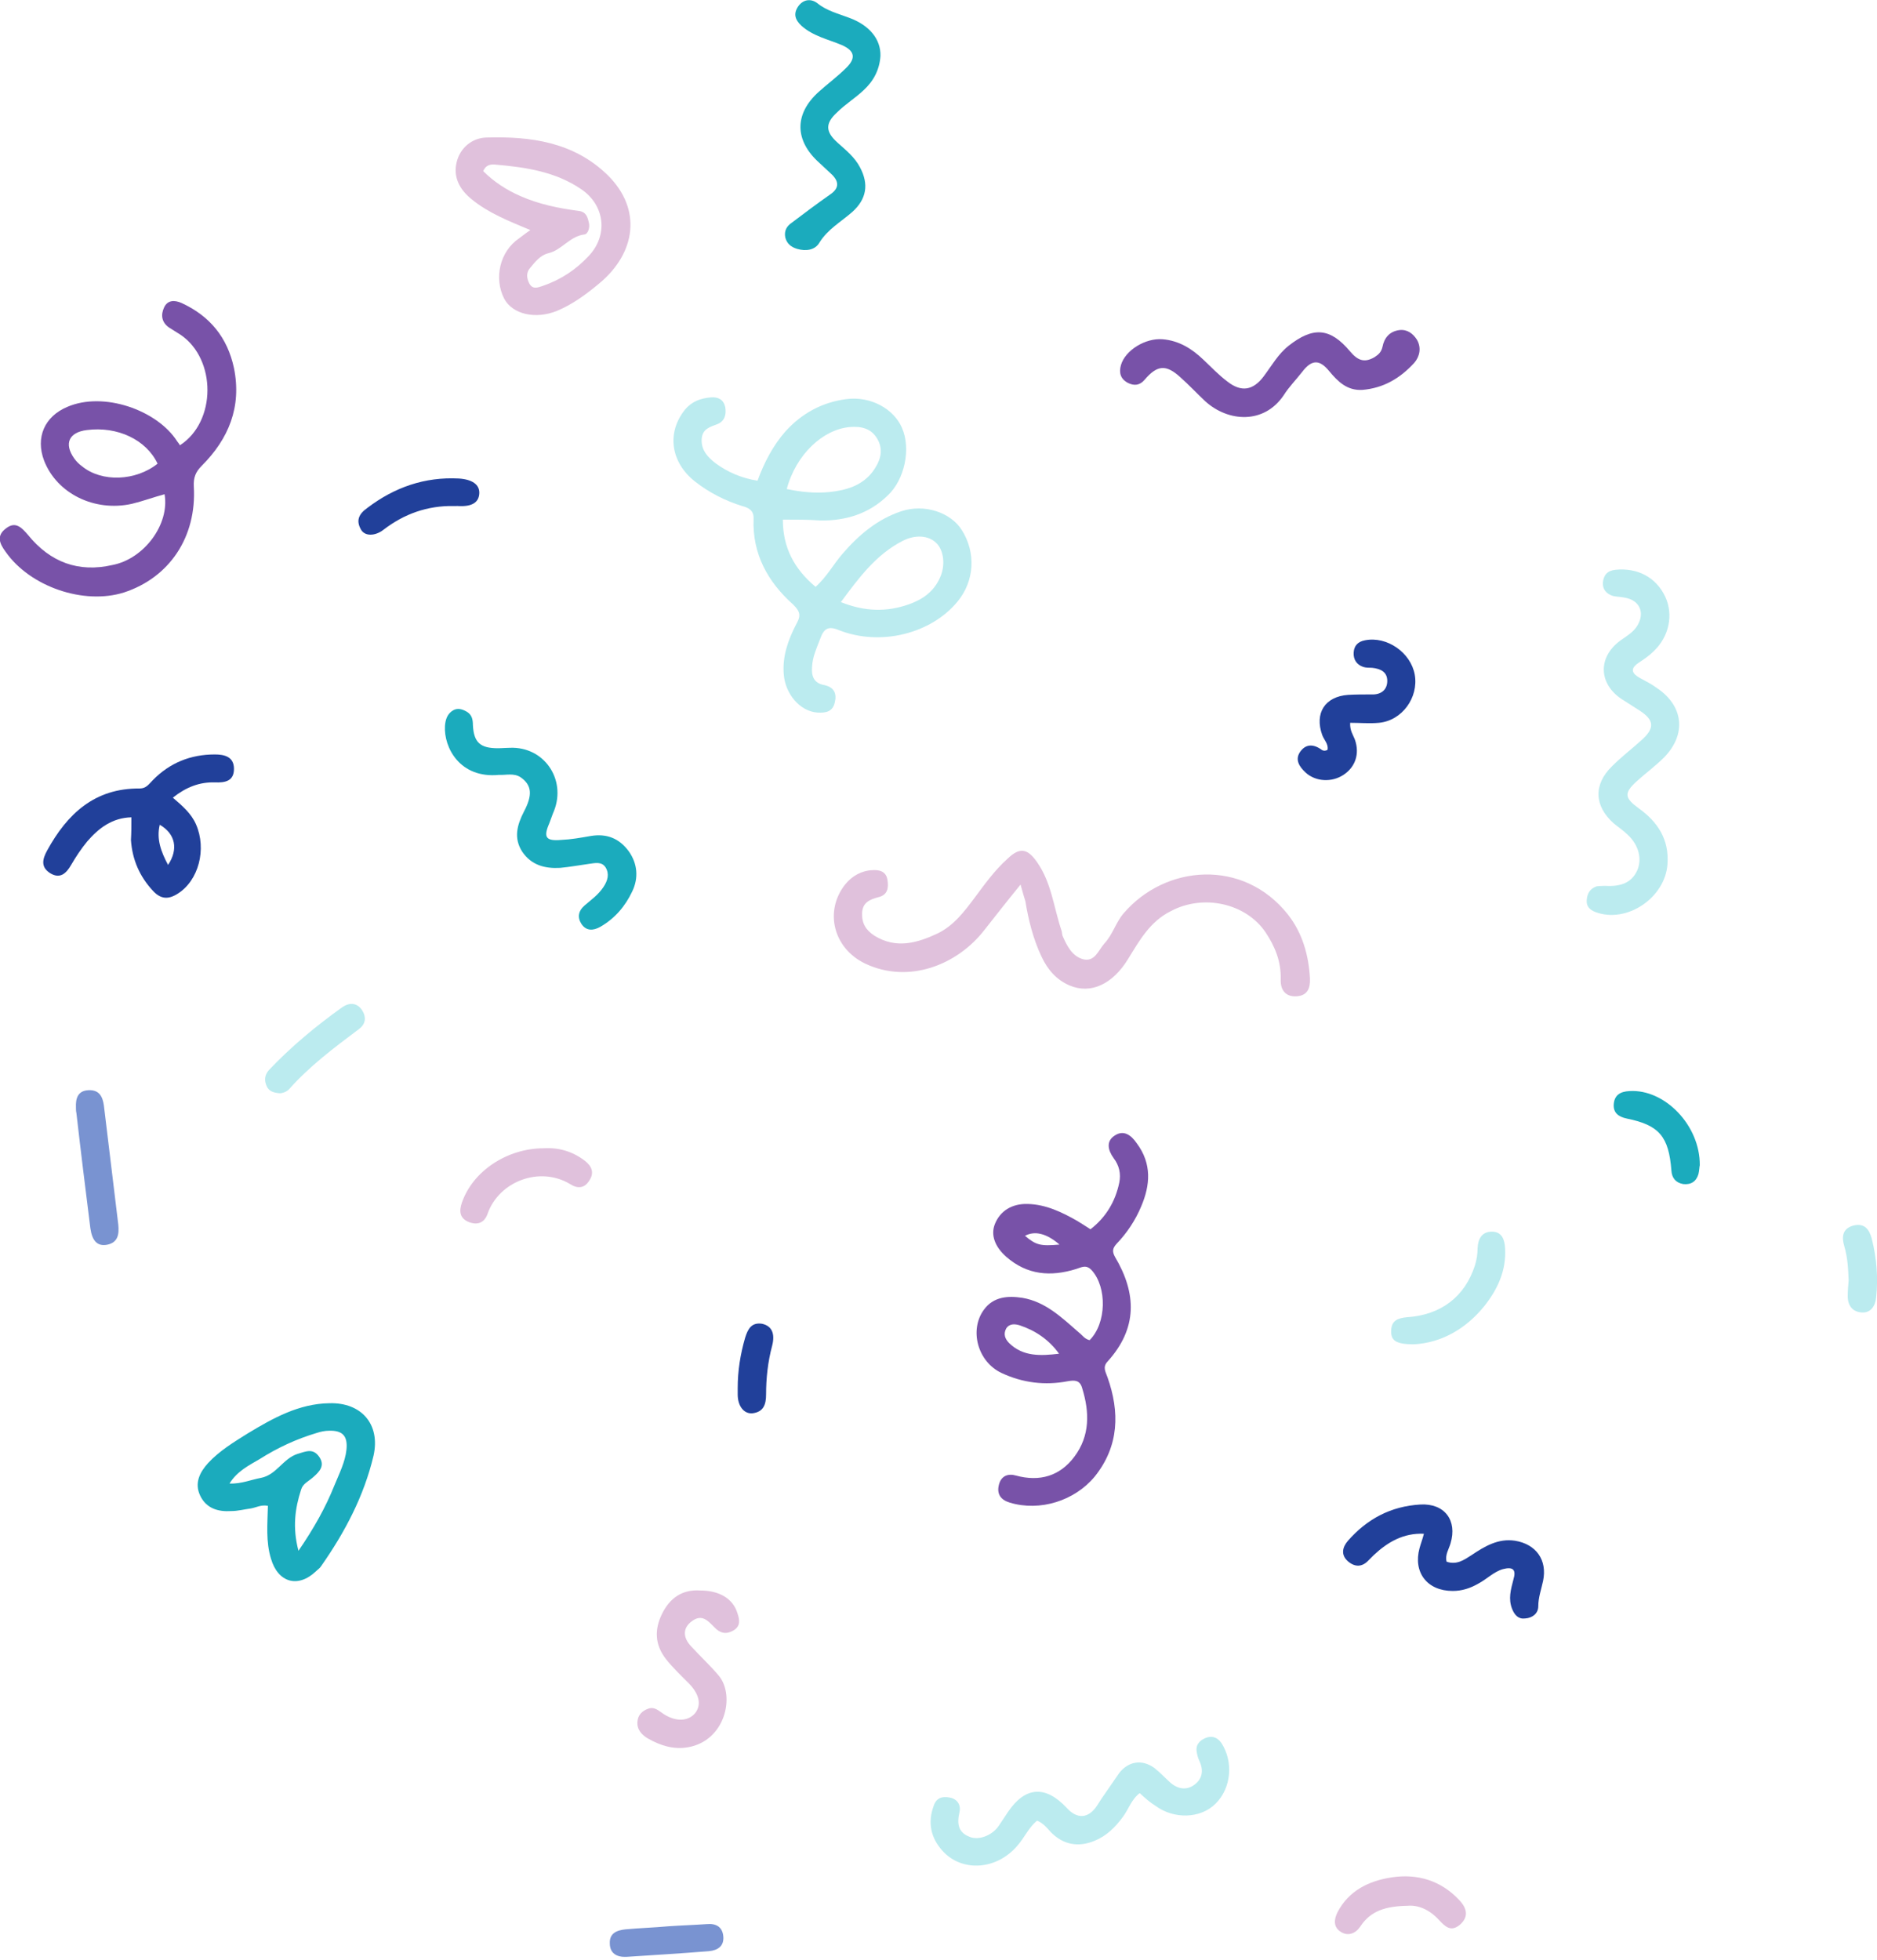 <svg xmlns="http://www.w3.org/2000/svg" xmlns:xlink="http://www.w3.org/1999/xlink" id="e7A4PeBvSQx1" x="0px" y="0px" viewBox="0 0 430 449" style="enable-background:new 0 0 430 449;" xml:space="preserve"><style type="text/css">	.st0{fill:#BBEBEF;}	.st1{fill:#7852A8;}	.st2{fill:#E0C1DC;}	.st3{fill:#1BABBD;}	.st4{fill:#21409A;}	.st5{fill:#7993D1;}</style><g id="e7A4PeBvSQx2_tr" transform="translate(188.538,127.309) rotate(0)">	<path class="st0" d="M-9.2-8.3C-9.2-1.9-6.6,3-1.7,7.1c2.6-2.3,4.1-5.2,6.2-7.6c3.7-4.3,8-7.9,13.4-9.7c5.4-1.8,11.4,0.3,13.9,4.3  c3.3,5.2,2.9,11.7-1,16.4c-6,7.3-17.6,10.3-27.2,6.5c-2.4-1-3.4-0.3-4.2,1.9c-0.8,2.1-1.8,4.2-1.9,6.5c-0.2,2.1,0.4,3.8,2.8,4.2  c2.3,0.5,2.9,2,2.4,4c-0.5,2.2-2.2,2.4-4,2.3c-4-0.3-7.4-4.3-7.7-8.9c-0.3-4,1-7.7,2.8-11.2c1-1.8,1.3-2.8-0.7-4.7  c-5.7-5.1-9.3-11.5-9-19.5c0.1-2-1.1-2.6-2.6-3c-3.9-1.2-7.6-3.1-10.8-5.6c-5.7-4.5-6.5-11.3-2.3-16.5c1.6-1.9,3.6-2.6,6-2.8  c1.6-0.1,2.8,0.5,3.2,2.2c0.3,1.7-0.1,3.2-1.7,3.9c-1.8,0.7-3.6,1.1-3.7,3.6c-0.1,2.5,1.6,4.2,3.2,5.4c2.7,2,5.9,3.4,9.6,4  c1.5-4.1,3.5-8,6.4-11.3c3.8-4.2,8.5-6.7,14-7.4c5.5-0.7,10.8,2.2,12.7,6.6c2.1,4.8,0.6,11.9-3.3,15.5C10.6-9.7,5.3-8-0.6-8.1  C-3.3-8.3-6.1-8.3-9.2-8.3L-9.2-8.3z M4.1,10.6c5.5,2.2,10.5,2.3,15.6,0.5c3.1-1.1,5.7-2.9,7.1-6.1c1.3-2.8,0.9-6.3-0.9-8  c-1.8-1.7-4.8-1.9-7.7-0.4C12.2-0.3,8.3,4.9,4.1,10.6L4.1,10.6z M-8.3-15.3c3.3,0.7,6.5,1,9.7,0.7c3.8-0.4,7.5-1.4,10-4.7  c1.6-2.2,2.6-4.7,1.1-7.4c-1.4-2.5-3.7-3-6.3-2.8C0-29-6.2-23.2-8.3-15.3z"></path></g><g id="e7A4PeBvSQx3_to" transform="translate(243.418,302.157)">	<path class="st1" d="M6.2,4.8c3.9-3.9,4-12.1,0.5-16c-1.3-1.4-2.3-0.7-3.6-0.3c-5.8,1.8-11.2,1.4-16-2.8c-2.6-2.3-3.6-5-2.6-7.5  c1.2-3,3.9-4.7,7.5-4.6c4.2,0.1,7.9,1.9,11.4,3.9c1,0.6,1.9,1.2,3,1.9C10-23.4,12.1-27,13-31.3c0.4-2,0-3.9-1.3-5.6  c-1.3-1.8-1.8-3.9,0.3-5.2c2-1.3,3.7-0.1,5,1.8c3.5,4.7,3.1,9.6,1,14.5c-1.3,3.1-3.2,6-5.6,8.5c-0.9,1-1.1,1.7-0.4,3  c5,8.4,5.2,16.4-1.7,24c-1.2,1.3-0.4,2.4,0,3.6C13.1,21.2,13,29,7.4,36c-4.6,5.6-12.6,8.1-19.5,6c-2-0.6-3-1.9-2.5-4  c0.5-2.2,2.2-2.7,3.9-2.2c5.5,1.5,10.1,0.1,13.4-4.3c3.6-4.8,3.5-10.2,1.8-15.7c-0.5-1.8-1.6-1.9-3.3-1.6C-4,15.2-9.1,14.6-14,12.3  c-5.5-2.6-7.4-9.9-4-14.5c2.2-3,5.5-3.2,8.8-2.7C-3.9-4-0.2-0.4,3.7,3C4.6,3.7,5,4.5,6.2,4.8L6.2,4.8z M-0.8,7.9  c-2.3-3.2-5.4-5.3-9-6.5c-1-0.3-2.3-0.5-3.1,0.7c-0.7,1.3-0.3,2.4,0.7,3.4C-9,8.6-5,8.4-0.8,7.9z M-0.7-17.1c-3-2.6-5.7-3.2-7.9-2  C-6.1-17-5.1-16.7-0.7-17.1z"></path></g><path class="st1" d="M37.7,113.2c-2.6,0.7-5,1.6-7.5,2.2c-8.6,1.9-17.2-2.4-20.1-9.9c-2-5.3,0.1-10.1,5.3-12.3 c8.3-3.6,20.6,0.7,25.2,7.9c0.2,0.3,0.5,0.6,0.6,0.9c8.4-5.4,8.4-19.7,0.2-25.3c-0.9-0.6-1.8-1.1-2.7-1.7c-1.7-1.2-1.9-2.9-1.1-4.6 s2.4-1.7,4-1c6.5,3,10.5,7.9,12,14.9c1.8,8.9-1.2,16.2-7.4,22.4c-1.4,1.4-1.9,2.7-1.8,4.7c0.7,11.6-5.6,20.9-16,24.3 c-9.2,2.9-21.5-1.3-27.1-9.3c-1.4-1.9-2.2-3.7,0.1-5.4c2.2-1.7,3.6-0.1,5,1.5c5.1,6.3,11.6,8.7,19.4,6.9 C33,128,38.9,120.1,37.7,113.2z M36.1,106.2c-2.6-5.5-9.2-8.6-16.2-7.7c-4.1,0.5-5.3,3.1-2.9,6.5c0.5,0.7,1.1,1.3,1.8,1.8 C23.3,110.5,31.1,110.2,36.1,106.2z"></path><path class="st2" d="M233.8,202.6c-3.1,3.8-5.6,7-8.2,10.3c-6.3,8.2-17.5,12.5-27.4,7.8c-7.3-3.5-9.4-12-4.6-18.1 c1.6-2,3.8-3.2,6.3-3.3c1.6-0.1,3.1,0.3,3.4,2.2c0.3,1.8,0.1,3.5-2.1,4c-1.9,0.5-3.6,1.2-3.7,3.6c-0.1,2.3,0.8,3.9,2.8,5.2 c5,3.1,9.8,1.7,14.5-0.5c3.7-1.8,6.1-5,8.5-8.2c2.3-3.1,4.6-6.3,7.5-8.9c2.8-2.7,4.6-2.4,6.8,0.8c3.3,4.7,3.8,10.4,5.6,15.7 c0.1,0.3,0.1,0.7,0.2,1.1c1,2.3,2.2,4.7,4.7,5.4c2.7,0.7,3.5-2,4.9-3.6c1.9-2,2.6-4.8,4.4-6.9c9.6-11.2,27.4-12.6,37.6,0.2 c3.4,4.3,4.8,9.4,5.1,14.7c0.1,2.3-0.6,4-3.2,4.1c-2.6,0.1-3.6-1.7-3.5-3.9c0.1-4.1-1.3-7.5-3.5-10.8c-4.5-6.6-14.2-8.8-21.7-4.8 c-4.8,2.4-7.2,6.8-9.8,11c-3.5,5.7-8.5,8.1-13.4,6c-3-1.3-5-3.6-6.4-6.6c-1.9-4-3-8.4-3.7-12.7C234.6,205.4,234.3,204.5,233.8,202.6 L233.8,202.6z"></path><g id="e7A4PeBvSQx6_tr" transform="translate(65.576,341.796) rotate(0)">	<path class="st3" d="M-4.2,3.1c-1.6-0.3-2.7,0.4-3.9,0.6c-1.5,0.2-3,0.6-4.5,0.6c-3,0.2-5.7-0.6-7.1-3.5c-1.4-2.9-0.1-5.4,1.8-7.5  c2.6-2.8,5.9-4.8,9.1-6.8c5.8-3.5,11.7-6.8,18.7-6.9c7.3-0.2,11.7,4.8,10.1,12C17.8,0.9,13.4,9.2,8,16.9c-0.3,0.5-0.8,0.8-1.2,1.2  C2.7,22-1.9,20.7-3.5,15.2C-4.7,11.3-4.3,7.3-4.2,3.1z M2.8,13.4C6.3,8.3,9,3.5,11-1.5c1.1-2.7,2.5-5.4,2.8-8.3  c0.3-3.1-0.9-4.4-4-4.3c-0.9,0-1.9,0.2-2.8,0.5c-4.7,1.4-9,3.4-13.1,6C-8.5-6.2-11.3-4.8-13-2c2.7,0.1,5-0.9,7.2-1.3  c3.6-0.7,5-4.4,8.4-5.5c2-0.6,3.5-1.3,4.9,0.6c1.5,2.1,0.1,3.5-1.4,4.8C5.1-2.5,3.8-2,3.4-0.6C2,3.7,1.4,8.1,2.8,13.4L2.8,13.4z"></path></g><path class="st2" d="M121.5,52.7c-5-2.1-9.6-3.9-13.5-7.1c-2.7-2.2-4.2-5-3.4-8.4c0.8-3.4,3.6-5.6,6.8-5.7c10.1-0.3,20,1,27.8,8.6 c8,7.9,6.4,17.9-1.9,24.8c-3,2.5-6.1,4.8-9.7,6.3c-4.9,2-10.2,0.8-12.1-2.8c-2.4-4.7-1-10.8,3.4-13.8 C119.6,54.1,120.3,53.5,121.5,52.7z M110.7,39.2c2.4,2.4,5.3,4.3,8.5,5.7c4.3,1.9,8.8,2.8,13.3,3.4c1.8,0.2,2.1,1.4,2.4,2.7 c0.3,1.1-0.2,2.6-1,2.7c-3.4,0.4-5.2,3.6-8.3,4.3c-1.9,0.5-3,2-4.1,3.3c-1,1.1-0.9,2.4-0.2,3.7c0.8,1.4,2,0.8,3,0.5 c4.1-1.4,7.6-3.7,10.5-6.8c4.6-4.8,3.8-11.7-1.7-15.4c-5.9-4-12.7-5-19.6-5.6C112.5,37.6,111.3,37.7,110.7,39.2z"></path><path class="st0" d="M367.8,202.9c3.5,0.2,6-0.7,7.3-3.6c1.1-2.6,0.3-5.7-2.1-8c-1-1-2.2-1.8-3.3-2.7c-4.5-4-4.7-8.9-0.4-13.1 c2.2-2.2,4.7-4.1,7-6.2c2.8-2.6,2.6-4.4-0.6-6.5c-1.2-0.8-2.4-1.5-3.6-2.3c-6.1-3.6-6.3-10.3-0.3-14.2c1.3-0.9,2.5-1.7,3.3-3 c1.8-3,0.5-5.8-2.8-6.4c-0.9-0.2-1.9-0.2-2.8-0.4c-1.5-0.5-2.4-1.5-2.3-3.1c0.2-1.7,1-2.7,2.9-2.9c5-0.5,9.3,1.7,11.4,6.2 c1.9,4.1,0.9,9.1-2.7,12.5c-1,1-2.2,1.8-3.4,2.6c-2.1,1.4-1.5,2.5,0.3,3.5c1.3,0.7,2.7,1.4,3.9,2.3c6.1,4.1,6.8,10.6,1.6,15.9 c-1.9,1.9-4.2,3.6-6.2,5.4c-3.1,2.8-2.8,3.9,0.5,6.3c4.3,3.1,6.9,7.1,6.5,12.7c-0.5,7.7-9.3,13.7-16.5,11c-1.3-0.5-2.1-1.3-2-2.7 c0.1-1.6,0.8-2.7,2.3-3.2C366.7,202.9,367.6,202.9,367.8,202.9L367.8,202.9z"></path><path class="st0" d="M261.1,410.7c-1.9,1.4-2.6,3.8-3.9,5.5c-1.7,2.3-3.7,4.3-6.4,5.4c-3.8,1.6-7.3,0.9-10.1-2c-0.9-1-1.7-2-3.1-2.6 c-1.9,1.5-2.9,3.9-4.5,5.7c-4.7,5.6-12.7,6.2-17.2,1.2c-2.7-3-3.4-6.5-2-10.3c0.6-1.8,1.9-2.2,3.6-1.9c1.8,0.3,2.7,1.7,2.3,3.4 c-0.6,2.6-0.3,4.6,2.3,5.6c2.1,0.9,5.2-0.3,6.7-2.5c0.7-1.1,1.5-2.2,2.2-3.3c3.9-5.7,8.5-6,13.3-0.9c2.4,2.7,5,2.6,7-0.4 c0.7-1.1,1.4-2.2,2.2-3.3c1-1.4,1.9-2.8,2.9-4.2c2.1-2.7,5.2-3.2,8-1.2c1.3,1,2.4,2.2,3.5,3.2c1.7,1.6,3.8,2.1,5.7,0.7 c1.8-1.3,2.2-3.2,1.2-5.4c-0.3-0.6-0.5-1.3-0.6-1.9c-0.4-1.7,0.5-2.8,1.9-3.4c1.4-0.6,2.7-0.3,3.7,1.1c2.8,4.3,2.3,10.3-1.3,13.9 c-3.5,3.5-9.6,3.6-13.8,0.5C263.4,412.8,262.3,411.8,261.1,410.7L261.1,410.7z"></path><path class="st4" d="M30.1,187.2c-4.4,0.1-7.5,2.5-10.1,5.5c-1.4,1.7-2.6,3.5-3.7,5.4c-1.1,1.9-2.5,3.3-4.8,1.9 c-2.2-1.4-1.8-3.2-0.7-5.2c4.6-8.4,10.9-14.3,21.2-14.2c1.5,0,2.1-1,3-1.9c3.9-4,8.7-5.9,14.2-5.9c2.2,0,4.4,0.5,4.4,3.3 s-2,3.2-4.4,3.1c-3.5-0.1-6.6,1.1-9.6,3.5c2.2,1.9,4.2,3.6,5.3,6.1c2.5,5.7,0.6,12.9-4.2,15.9c-2.2,1.4-3.9,1.2-5.6-0.6 c-3.1-3.3-4.8-7.2-5.1-11.7C30.1,190.8,30.1,189.1,30.1,187.2L30.1,187.2z M38.5,198.1c2.4-3.6,1.7-7.1-1.9-9.2 C35.8,192.2,36.9,195.1,38.5,198.1z"></path><path class="st1" d="M312.1,89.3c-3.5,0.2-5.6-1.9-7.6-4.3c-2.2-2.7-4-2.7-6.2,0.2c-1.4,1.8-3,3.4-4.2,5.3c-4.5,6.7-12.7,6.2-18,1.4 c-1.9-1.8-3.8-3.8-5.7-5.5c-3.3-3-5.3-2.8-8.2,0.6c-1.1,1.3-2.4,1.4-3.8,0.7c-1.7-0.9-2.1-2.3-1.6-4.1c1-3.4,5.6-6.2,9.5-5.9 c3.8,0.3,6.8,2.2,9.4,4.7c1.8,1.7,3.5,3.5,5.5,5c3.2,2.5,5.9,2,8.3-1.2c1.8-2.4,3.3-5.1,5.7-7c5.6-4.4,9.5-4.2,14.1,1.3 c1.7,2,3.2,2.7,5.6,1.3c0.9-0.6,1.5-1.1,1.8-2.3c0.4-2.1,1.6-3.6,3.9-3.9c1.8-0.2,3.1,0.8,4,2.2c1.1,1.9,0.6,3.9-0.6,5.3 C320.7,86.7,316.9,88.9,312.1,89.3L312.1,89.3z"></path><g id="e7A4PeBvSQx12_to" transform="translate(123.837,187.575)">	<path class="st3" d="M-9.5-10.1c-9,0.9-12.7-6.3-12.4-11.2c0.1-1.4,0.5-2.8,1.9-3.6c1.1-0.6,2.2-0.2,3.2,0.4c1.1,0.7,1.3,1.8,1.3,3  c0.2,4,1.7,5.3,5.7,5.3c1,0,1.9-0.1,2.8-0.1C0.8-16.6,5.9-9.1,3.1-1.9C2.7-1,2.4,0,2,1C0.6,4.2,1.2,5.1,4.7,4.8  C7,4.7,9.2,4.3,11.5,3.9c3.6-0.6,6.5,0.5,8.7,3.5c2,2.8,2.3,6.1,0.8,9.2c-1.6,3.4-4,6.2-7.3,8.1c-1.6,0.9-3.2,1-4.3-0.6  c-1-1.5-0.8-3,0.7-4.3c1.5-1.3,3.1-2.4,4.3-4.2c1-1.5,1.4-3,0.5-4.5c-0.9-1.4-2.4-1-3.9-0.8c-2.2,0.3-4.3,0.7-6.5,0.9  C1,11.4-2.1,10.6-4.2,7.5c-2-3.1-1.2-6.1,0.4-9.2c2-3.8,1.8-6-0.7-7.8C-6.1-10.6-7.9-10-9.5-10.1L-9.5-10.1z"></path></g><path class="st3" d="M201.7,12.8c-0.2,3.2-1.6,5.8-3.9,7.9c-1.9,1.8-4.2,3.2-6.1,5.1c-2.7,2.5-2.6,4.4,0.2,6.9 c1.9,1.7,3.9,3.3,5.1,5.6c2.1,3.9,1.5,7.3-1.7,10.2c-2.6,2.3-5.7,4-7.6,7.1c-1,1.7-3.1,2-5.1,1.4c-1.3-0.4-2.3-1.1-2.7-2.6 c-0.3-1.5,0.3-2.6,1.5-3.4c2.9-2.2,5.7-4.3,8.7-6.4c2.1-1.4,2.2-2.9,0.5-4.6c-1-0.9-1.9-1.8-2.9-2.7c-5.7-5.1-5.8-11.2-0.1-16.3 c2-1.8,4.3-3.5,6.2-5.4c2.4-2.3,2-4-1-5.3c-3.1-1.3-6.5-2-9.2-4.4c-1.5-1.4-1.9-2.8-0.7-4.5c1.1-1.5,2.8-1.8,4.3-0.7 c2.2,1.8,4.8,2.4,7.4,3.4C199.2,5.8,201.8,9,201.7,12.8z"></path><g id="e7A4PeBvSQx14_to" transform="translate(330.702,357.693)">	<path class="st4" d="M-4.5-6.4C-9.2-6.6-12.8-4.5-16-1.5c-0.4,0.4-0.8,0.8-1.2,1.2c-1.4,1.5-3,1.6-4.6,0.3  c-1.8-1.5-1.4-3.3-0.1-4.8c4.4-5,9.8-7.9,16.6-8.3c5.5-0.3,8.5,3.6,6.9,8.9C1.2-2.8,0.3-1.6,0.7,0c2.3,0.8,4-0.4,5.7-1.5  c3-2,6.1-3.9,10-3.3c4.8,0.8,7.4,4.4,6.4,9.2c-0.4,1.9-1.1,3.8-1.1,5.8c0,1.7-1.4,2.7-3,2.8c-1.5,0.2-2.4-0.7-3-2.2  c-0.9-2.3-0.3-4.4,0.3-6.7c0.7-2.3-0.1-3-2.4-2.4C11.5,2.3,9.9,4,8,5C6.1,6.1,4.2,6.7,2.1,6.7c-5.9,0-9.1-4.3-7.6-9.8  C-5.2-4.2-4.8-5.2-4.5-6.4L-4.5-6.4z"></path></g><g id="e7A4PeBvSQx15_to" transform="translate(157.638,382.289)">	<path class="st2" d="M2.8-18c4.4,0,7.5,1.9,8.5,5.2c0.5,1.5,0.8,3-1,4C8.7-7.9,7.3-8.2,6-9.6C4.6-11,3.2-12.7,0.9-11  c-2.1,1.5-2.2,3.7-0.2,5.8c2.1,2.3,4.4,4.4,6.4,6.8C10.8,6.2,8.5,16.4,0,17.9c-3.3,0.6-6.4-0.4-9.2-2c-1.4-0.8-2.6-2.1-2.4-3.9  c0.1-1.4,1-2.4,2.4-2.9c1.5-0.6,2.5,0.5,3.6,1.2c2.8,1.8,5.6,1.7,7.2-0.2c1.5-1.9,1-4.3-1.4-6.8c-1.8-1.8-3.6-3.5-5.2-5.5  C-7.7-5.6-7.7-9.1-6-12.6C-4.2-16.3-1.3-18.3,2.8-18L2.8-18z"></path></g><g id="e7A4PeBvSQx16_to" transform="translate(310.809,162.554)">	<path class="st4" d="M-1.5,3c-0.1,1.8,0.7,2.8,1.1,3.9c1.1,3.2,0.1,6.2-2.6,8c-2.7,1.8-6.4,1.6-8.7-0.5c-1.4-1.3-2.5-2.9-1.3-4.7  c1.3-1.9,3.1-1.9,5-0.5c0.3,0.2,0.7,0.3,1.3,0c0.3-1.3-0.8-2.3-1.2-3.4C-9.7,0.8-7.3-3-2-3.4c1.8-0.1,3.6-0.1,5.4-0.1  C5.5-3.4,7-4.5,7-6.6c0-2.1-1.6-2.8-3.5-3C2.9-9.6,2.1-9.6,1.5-9.8c-1.5-0.5-2.3-1.7-2.2-3.3c0.1-1.6,1-2.5,2.6-2.8  c5-1,10.5,2.8,11.4,7.9c0.9,5.2-2.9,10.5-8.2,11C3,3.2,0.7,3-1.5,3L-1.5,3z"></path></g><path class="st0" d="M323.9,307.9c-4.2,0-5.3-0.9-5.2-3.2c0.1-2.3,1.6-2.8,3.6-3c7.8-0.5,13.3-4.7,15.6-11.9 c0.4-1.3,0.6-2.6,0.6-3.9c0.1-2.2,1-3.8,3.3-3.8c2.3,0,2.9,1.9,3,3.8c0.3,5.1-1.7,9.4-4.8,13.3C335.7,304.5,330,307.6,323.9,307.9 L323.9,307.9z"></path><path class="st5" d="M17.4,253.7c-0.1-2.1,0.4-3.9,2.9-4c2.4-0.1,3.2,1.4,3.5,3.5c1.1,9.1,2.2,18.2,3.3,27.3c0.2,2.1,0,4.1-2.6,4.6 c-2.2,0.4-3.4-0.9-3.8-3.8c-1.1-8.8-2.2-17.6-3.2-26.4C17.4,254.5,17.4,254.1,17.4,253.7L17.4,253.7z"></path><path class="st2" d="M124.6,263c3.4-0.2,6.5,0.7,9.3,2.8c1.7,1.3,2.3,2.8,1.1,4.6c-1.1,1.8-2.7,1.9-4.4,0.8 c-7-4.2-16.3-0.6-18.9,6.8c-0.7,2-2.2,2.7-4.3,1.9c-2.2-0.9-2.2-2.6-1.6-4.4C108.3,268.2,116.2,263,124.6,263z"></path><path class="st2" d="M322.5,436.5c-5,0.1-8.5,1.1-10.9,4.8c-1.1,1.6-2.8,2.2-4.4,1.2c-1.8-1.1-1.6-2.9-0.8-4.5c2.6-5,7.2-7.2,12.4-8 c5.9-0.9,11.3,0.7,15.5,5.2c2,2.1,2,4,0.2,5.6c-2.1,1.8-3.4,0.5-4.9-1.1C327.4,437.3,324.8,436.3,322.5,436.5z"></path><path class="st3" d="M389.4,266.9c-0.1,0.3-0.1,1.2-0.3,2c-0.5,1.7-1.7,2.5-3.5,2.3c-1.7-0.3-2.6-1.4-2.7-3.1 c-0.6-7.8-2.8-10.4-10.2-11.9c-1.9-0.4-3.2-1.3-3-3.4c0.2-2,1.5-2.8,3.6-2.9C381.4,249.4,389.5,257.8,389.4,266.9L389.4,266.9z"></path><path class="st4" d="M103.9,115.9c-6-0.1-11.3,1.8-16,5.4c-1.9,1.5-4.3,1.6-5.2,0c-1.2-2.1-0.5-3.6,1.5-5c6.2-4.7,13.1-7.1,20.9-6.7 c3.1,0.2,4.8,1.4,4.7,3.4c-0.1,2.1-1.7,3.1-4.9,2.9C104.5,115.9,104.2,115.9,103.9,115.9z"></path><path class="st0" d="M64.1,250.4c-1.5-0.1-2.5-0.5-3-1.6c-0.6-1.3-0.5-2.6,0.5-3.7c5.1-5.4,10.8-10.1,16.8-14.4 c1.6-1.1,3.3-1.1,4.5,0.6c1.1,1.7,0.9,3.3-0.8,4.5c-5.6,4.2-11.2,8.4-15.9,13.7C65.6,250.1,64.7,250.4,64.1,250.4L64.1,250.4z"></path><path class="st5" d="M153.1,441.2c2.9-0.2,5.9-0.3,8.8-0.5c2.1-0.2,3.6,0.6,3.8,2.8s-1.2,3.2-3.3,3.4c-6.3,0.5-12.6,0.9-18.9,1.3 c-2.2,0.1-3.8-0.8-3.8-3.1c-0.1-2.3,1.6-3,3.6-3.2C146.5,441.6,149.8,441.5,153.1,441.2z"></path><path class="st4" d="M169,317.9c0-3.9,0.6-7.7,1.7-11.5c0.6-1.9,1.4-3.6,3.9-3.2c2.2,0.5,3,2.2,2.3,5c-1,3.7-1.4,7.5-1.4,11.2 c0,2.3-0.6,4-3.1,4.3c-2,0.2-3.4-1.7-3.4-4.3C169,318.9,169,318.4,169,317.9L169,317.9z"></path><path class="st0" d="M423.5,293.3c-0.1-2.6-0.2-5.2-1-7.9c-0.6-2-0.5-4,2.1-4.7c2.5-0.6,3.6,0.8,4.2,3c1.1,4.4,1.5,8.9,1,13.5 c-0.2,2-1.3,3.6-3.4,3.4c-2.2-0.2-3.2-1.8-3.1-4C423.3,295.6,423.4,294.5,423.5,293.3z"></path><rect x="-316.9" y="147.4" class="st3" width="41" height="41"></rect><rect x="-315.1" y="233.7" class="st4" width="41" height="41"></rect><rect x="-316.9" y="65.3" class="st1" width="41" height="41"></rect></svg>